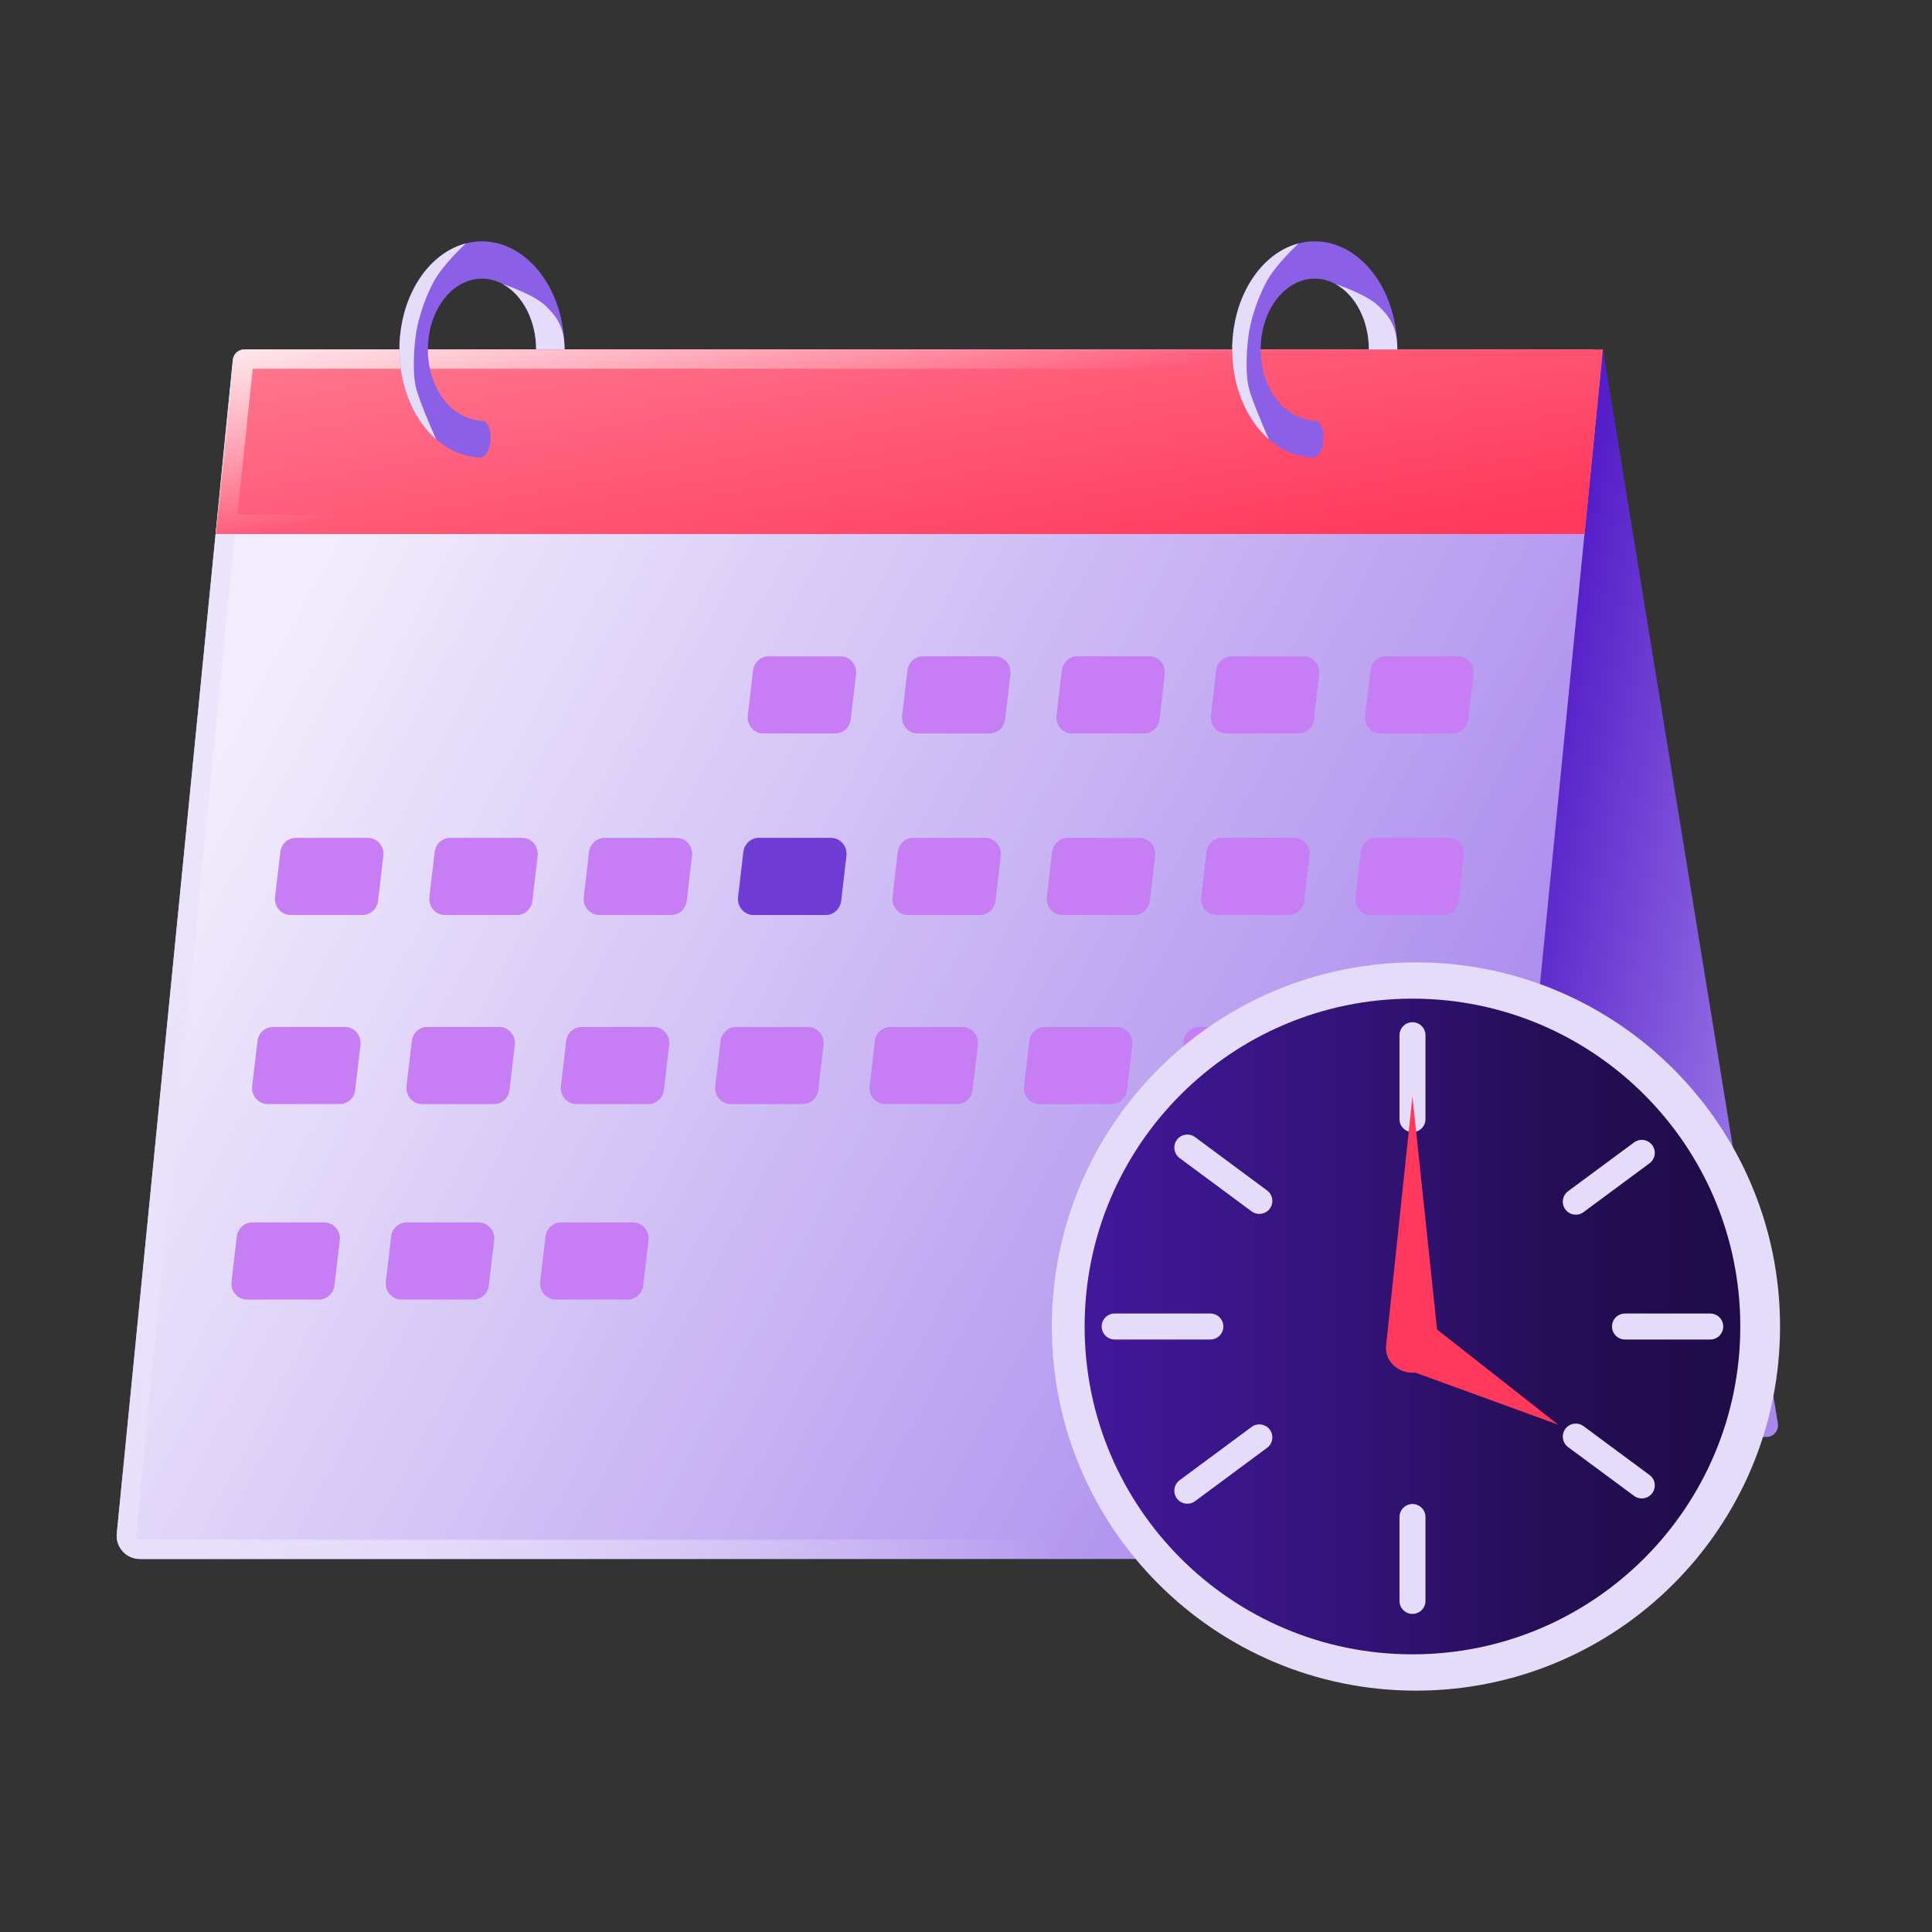 <svg width="40" height="40" viewBox="0 0 40 40" fill="none" xmlns="http://www.w3.org/2000/svg">
<rect x="0" y="0" width="40" height="40" fill="#333333" stroke="none"/>
<path d="M33.188 7.234L26.626 29.133C26.533 29.441 26.764 29.751 27.086 29.751H36.572C36.72 29.751 36.833 29.618 36.809 29.472L33.188 7.234Z" fill="url(#paint0_linear_39161_49849)"/>
<path d="M4.82 7.451C4.832 7.328 4.936 7.234 5.059 7.234H32.918C33.059 7.234 33.17 7.357 33.157 7.498L30.75 31.844C30.725 32.089 30.519 32.277 30.272 32.277H2.896C2.612 32.277 2.39 32.032 2.418 31.749L4.82 7.451Z" fill="url(#paint1_linear_39161_49849)"/>
<path fill-rule="evenodd" clip-rule="evenodd" d="M5.204 7.634L2.816 31.788C2.811 31.836 2.848 31.877 2.896 31.877H30.272C30.313 31.877 30.348 31.845 30.352 31.804L32.741 7.634H5.204ZM5.059 7.234C4.936 7.234 4.832 7.328 4.82 7.451L2.418 31.749C2.39 32.032 2.612 32.277 2.896 32.277H30.272C30.519 32.277 30.725 32.089 30.75 31.844L33.157 7.498C33.17 7.357 33.059 7.234 32.918 7.234H5.059Z" fill="url(#paint2_linear_39161_49849)"/>
<g style="mix-blend-mode:multiply">
<path d="M15.912 13.588C15.748 13.588 15.611 13.714 15.591 13.881L15.482 14.813C15.459 15.011 15.609 15.185 15.803 15.185H17.293C17.457 15.185 17.595 15.06 17.615 14.892L17.724 13.961C17.747 13.762 17.597 13.588 17.403 13.588H15.912Z" fill="#C77EF4"/>
<path d="M19.108 13.588C18.944 13.588 18.806 13.714 18.787 13.881L18.678 14.813C18.654 15.011 18.805 15.185 18.999 15.185H20.489C20.653 15.185 20.791 15.06 20.811 14.892L20.92 13.961C20.943 13.762 20.793 13.588 20.598 13.588H19.108Z" fill="#C77EF4"/>
<path d="M21.983 13.881C22.003 13.714 22.141 13.588 22.304 13.588H23.795C23.989 13.588 24.139 13.762 24.116 13.961L24.007 14.892C23.987 15.06 23.849 15.185 23.686 15.185H22.195C22.001 15.185 21.851 15.011 21.874 14.813L21.983 13.881Z" fill="#C77EF4"/>
<path d="M25.5 13.588C25.336 13.588 25.198 13.714 25.179 13.881L25.07 14.813C25.047 15.011 25.197 15.185 25.391 15.185H26.881C27.045 15.185 27.183 15.06 27.203 14.892L27.312 13.961C27.335 13.762 27.185 13.588 26.991 13.588H25.5Z" fill="#C77EF4"/>
<path d="M28.375 13.881C28.394 13.714 28.532 13.588 28.696 13.588H30.186C30.381 13.588 30.531 13.762 30.508 13.961L30.398 14.892C30.379 15.06 30.241 15.185 30.077 15.185H28.587C28.393 15.185 28.242 15.011 28.266 14.813L28.375 13.881Z" fill="#C77EF4"/>
<path d="M6.125 17.347C5.961 17.347 5.823 17.473 5.804 17.64L5.694 18.572C5.671 18.77 5.822 18.944 6.016 18.944H7.506C7.67 18.944 7.808 18.818 7.827 18.651L7.937 17.719C7.96 17.521 7.809 17.347 7.615 17.347H6.125Z" fill="#C77EF4"/>
<path d="M8.999 17.64C9.019 17.473 9.157 17.347 9.321 17.347H10.811C11.005 17.347 11.156 17.521 11.132 17.719L11.023 18.651C11.004 18.818 10.866 18.944 10.702 18.944H9.212C9.017 18.944 8.867 18.77 8.89 18.572L8.999 17.64Z" fill="#C77EF4"/>
<path d="M12.517 17.347C12.353 17.347 12.215 17.473 12.195 17.64L12.086 18.572C12.063 18.77 12.213 18.944 12.407 18.944H13.898C14.062 18.944 14.2 18.818 14.219 18.651L14.328 17.719C14.351 17.521 14.201 17.347 14.007 17.347H12.517Z" fill="#C77EF4"/>
<path d="M15.391 17.64C15.411 17.473 15.549 17.347 15.712 17.347H17.203C17.397 17.347 17.547 17.521 17.524 17.719L17.415 18.651C17.395 18.818 17.257 18.944 17.094 18.944H15.603C15.409 18.944 15.259 18.77 15.282 18.572L15.391 17.64Z" fill="#6B34E0"/>
<path d="M18.908 17.347C18.744 17.347 18.607 17.473 18.587 17.64L18.478 18.572C18.455 18.77 18.605 18.944 18.799 18.944H20.29C20.453 18.944 20.591 18.818 20.611 18.651L20.72 17.719C20.743 17.521 20.593 17.347 20.399 17.347H18.908Z" fill="#C77EF4"/>
<path d="M21.783 17.64C21.803 17.473 21.941 17.347 22.105 17.347H23.595C23.789 17.347 23.939 17.521 23.916 17.719L23.807 18.651C23.788 18.818 23.65 18.944 23.486 18.944H21.995C21.801 18.944 21.651 18.77 21.674 18.572L21.783 17.64Z" fill="#C77EF4"/>
<path d="M25.3 17.347C25.137 17.347 24.999 17.473 24.979 17.64L24.87 18.572C24.847 18.77 24.997 18.944 25.191 18.944H26.682C26.845 18.944 26.983 18.818 27.003 18.651L27.112 17.719C27.135 17.521 26.985 17.347 26.791 17.347H25.3Z" fill="#C77EF4"/>
<path d="M28.175 17.64C28.195 17.473 28.332 17.347 28.496 17.347H29.987C30.181 17.347 30.331 17.521 30.308 17.719L30.199 18.651C30.179 18.818 30.041 18.944 29.878 18.944H28.387C28.193 18.944 28.043 18.77 28.066 18.572L28.175 17.64Z" fill="#C77EF4"/>
<path d="M5.652 21.262C5.488 21.262 5.35 21.387 5.33 21.555L5.221 22.486C5.198 22.684 5.348 22.859 5.542 22.859H7.033C7.197 22.859 7.335 22.733 7.354 22.566L7.463 21.634C7.487 21.436 7.336 21.262 7.142 21.262H5.652Z" fill="#C77EF4"/>
<path d="M8.526 21.555C8.546 21.387 8.684 21.262 8.847 21.262H10.338C10.532 21.262 10.682 21.436 10.659 21.634L10.55 22.566C10.53 22.733 10.393 22.859 10.229 22.859H8.738C8.544 22.859 8.394 22.684 8.417 22.486L8.526 21.555Z" fill="#C77EF4"/>
<path d="M12.043 21.262C11.88 21.262 11.742 21.387 11.722 21.555L11.613 22.486C11.59 22.684 11.74 22.859 11.934 22.859H13.425C13.588 22.859 13.726 22.733 13.746 22.566L13.855 21.634C13.878 21.436 13.728 21.262 13.534 21.262H12.043Z" fill="#C77EF4"/>
<path d="M14.918 21.555C14.938 21.387 15.075 21.262 15.239 21.262H16.73C16.924 21.262 17.074 21.436 17.051 21.634L16.942 22.566C16.922 22.733 16.784 22.859 16.62 22.859H15.13C14.936 22.859 14.786 22.684 14.809 22.486L14.918 21.555Z" fill="#C77EF4"/>
<path d="M18.435 21.262C18.271 21.262 18.133 21.387 18.114 21.555L18.005 22.486C17.981 22.684 18.132 22.859 18.326 22.859H19.816C19.98 22.859 20.118 22.733 20.137 22.566L20.247 21.634C20.27 21.436 20.119 21.262 19.925 21.262H18.435Z" fill="#C77EF4"/>
<path d="M21.31 21.555C21.33 21.387 21.468 21.262 21.631 21.262H23.122C23.316 21.262 23.466 21.436 23.443 21.634L23.334 22.566C23.314 22.733 23.176 22.859 23.013 22.859H21.522C21.328 22.859 21.178 22.684 21.201 22.486L21.31 21.555Z" fill="#C77EF4"/>
<path d="M24.827 21.262C24.663 21.262 24.526 21.387 24.506 21.555L24.397 22.486C24.374 22.684 24.524 22.859 24.718 22.859H26.209C26.372 22.859 26.51 22.733 26.53 22.566L26.639 21.634C26.662 21.436 26.512 21.262 26.318 21.262H24.827Z" fill="#C77EF4"/>
<path d="M27.702 21.555C27.721 21.387 27.859 21.262 28.023 21.262H29.514C29.707 21.262 29.858 21.436 29.835 21.634L29.726 22.566C29.706 22.733 29.568 22.859 29.404 22.859H27.914C27.72 22.859 27.569 22.684 27.593 22.486L27.702 21.555Z" fill="#C77EF4"/>
<path d="M5.223 25.309C5.059 25.309 4.921 25.434 4.902 25.602L4.793 26.534C4.769 26.732 4.92 26.906 5.114 26.906H6.604C6.768 26.906 6.906 26.78 6.926 26.613L7.035 25.681C7.058 25.483 6.908 25.309 6.714 25.309H5.223Z" fill="#C77EF4"/>
<path d="M8.098 25.602C8.117 25.434 8.255 25.309 8.419 25.309H9.909C10.104 25.309 10.254 25.483 10.231 25.681L10.121 26.613C10.102 26.78 9.964 26.906 9.8 26.906H8.31C8.116 26.906 7.965 26.732 7.989 26.534L8.098 25.602Z" fill="#C77EF4"/>
<path d="M11.615 25.309C11.451 25.309 11.313 25.434 11.293 25.602L11.184 26.534C11.161 26.732 11.312 26.906 11.506 26.906H12.996C13.16 26.906 13.298 26.78 13.317 26.613L13.427 25.681C13.45 25.483 13.299 25.309 13.105 25.309H11.615Z" fill="#C77EF4"/>
</g>
<g style="mix-blend-mode:multiply" opacity="0.4">
<path d="M15.391 17.64C15.411 17.473 15.549 17.347 15.713 17.347H17.203C17.397 17.347 17.547 17.521 17.524 17.719L17.415 18.651C17.395 18.818 17.258 18.944 17.094 18.944H15.603C15.409 18.944 15.259 18.77 15.282 18.572L15.391 17.64Z" fill="#774CC3"/>
</g>
<path d="M4.85 7.45C4.863 7.327 4.966 7.235 5.089 7.235H33.187L32.807 11.056H4.469L4.85 7.45Z" fill="url(#paint3_linear_39161_49849)"/>
<path fill-rule="evenodd" clip-rule="evenodd" d="M5.233 7.635L4.914 10.656H32.445L32.745 7.635H5.233ZM5.089 7.235C4.966 7.235 4.863 7.327 4.85 7.45L4.469 11.056H32.807L33.187 7.235H5.089Z" fill="url(#paint4_linear_39161_49849)"/>
<path d="M11.688 7.235C11.688 6.792 11.588 6.359 11.4 5.992C11.212 5.624 10.945 5.337 10.633 5.168C10.321 4.998 9.977 4.954 9.645 5.04C9.314 5.127 9.009 5.34 8.77 5.653C8.531 5.965 8.368 6.364 8.302 6.798C8.236 7.232 8.27 7.682 8.399 8.091C8.529 8.499 8.748 8.849 9.029 9.095C9.31 9.341 9.641 9.472 9.979 9.472C10.213 9.359 10.211 8.797 10.02 8.715C9.798 8.715 9.54 8.615 9.356 8.454C9.172 8.293 9.028 8.064 8.944 7.796C8.859 7.528 8.837 7.233 8.88 6.948C8.923 6.664 9.03 6.403 9.186 6.198C9.343 5.993 9.543 5.853 9.76 5.797C9.977 5.74 10.203 5.769 10.408 5.88C10.612 5.991 10.787 6.179 10.91 6.42C11.034 6.661 11.099 6.945 11.099 7.235H11.688Z" fill="#8B60E7"/>
<path d="M11.291 6.327C11.542 6.566 11.689 6.792 11.689 7.234H11.1C11.1 6.944 11.034 6.661 10.911 6.42C10.787 6.179 10.613 5.991 10.408 5.88C10.408 5.88 11.04 6.088 11.291 6.327Z" fill="#E5DCFA"/>
<path d="M8.77 5.652C9.009 5.339 9.314 5.126 9.645 5.04C9.645 5.04 9.17 5.472 8.974 5.842C8.778 6.212 8.656 6.622 8.613 6.907C8.57 7.191 8.535 7.714 8.613 8.028C8.691 8.342 9.029 9.094 9.029 9.094C8.748 8.849 8.529 8.499 8.399 8.09C8.27 7.682 8.236 7.232 8.302 6.798C8.368 6.364 8.531 5.965 8.77 5.652Z" fill="#E5DCFA"/>
<path d="M28.93 7.234C28.93 6.792 28.83 6.359 28.642 5.991C28.454 5.624 28.187 5.337 27.875 5.167C27.562 4.998 27.219 4.954 26.887 5.04C26.555 5.127 26.251 5.34 26.012 5.652C25.773 5.965 25.61 6.364 25.544 6.798C25.478 7.232 25.512 7.682 25.641 8.091C25.77 8.499 25.989 8.849 26.271 9.095C26.552 9.34 26.882 9.472 27.221 9.472C27.455 9.359 27.453 8.797 27.261 8.715C27.04 8.715 26.782 8.615 26.598 8.453C26.414 8.292 26.27 8.063 26.185 7.795C26.101 7.528 26.078 7.233 26.122 6.948C26.165 6.664 26.271 6.403 26.428 6.198C26.585 5.993 26.785 5.853 27.002 5.796C27.219 5.74 27.445 5.769 27.649 5.88C27.854 5.991 28.029 6.179 28.152 6.42C28.275 6.661 28.341 6.944 28.341 7.234H28.93Z" fill="#8B60E7"/>
<path d="M28.532 6.327C28.784 6.566 28.93 6.792 28.93 7.234H28.341C28.341 6.944 28.276 6.661 28.152 6.42C28.029 6.179 27.854 5.991 27.649 5.88C27.649 5.88 28.281 6.088 28.532 6.327Z" fill="#E5DCFA"/>
<path d="M26.012 5.652C26.251 5.339 26.555 5.126 26.887 5.04C26.887 5.04 26.412 5.472 26.216 5.842C26.02 6.212 25.898 6.622 25.855 6.907C25.812 7.191 25.777 7.714 25.855 8.028C25.933 8.342 26.271 9.094 26.271 9.094C25.989 8.849 25.77 8.499 25.641 8.09C25.512 7.682 25.478 7.232 25.544 6.798C25.61 6.364 25.773 5.965 26.012 5.652Z" fill="#E5DCFA"/>
<path d="M29.316 35.003C33.479 35.003 36.854 31.628 36.854 27.464C36.854 23.3 33.479 19.925 29.316 19.925C25.152 19.925 21.777 23.3 21.777 27.464C21.777 31.628 25.152 35.003 29.316 35.003Z" fill="#E5DCFA"/>
<path d="M29.244 34.251C32.992 34.251 36.031 31.212 36.031 27.464C36.031 23.715 32.992 20.676 29.244 20.676C25.495 20.676 22.456 23.715 22.456 27.464C22.456 31.212 25.495 34.251 29.244 34.251Z" fill="url(#paint5_linear_39161_49849)"/>
<path fill-rule="evenodd" clip-rule="evenodd" d="M29.244 21.164C29.393 21.164 29.513 21.285 29.513 21.433V23.17C29.513 23.319 29.393 23.439 29.244 23.439C29.096 23.439 28.975 23.319 28.975 23.17V21.433C28.975 21.285 29.096 21.164 29.244 21.164Z" fill="#E5DCFA"/>
<path fill-rule="evenodd" clip-rule="evenodd" d="M29.244 31.139C29.393 31.139 29.513 31.26 29.513 31.408V33.145C29.513 33.294 29.393 33.414 29.244 33.414C29.096 33.414 28.975 33.294 28.975 33.145V31.408C28.975 31.26 29.096 31.139 29.244 31.139Z" fill="#E5DCFA"/>
<path fill-rule="evenodd" clip-rule="evenodd" d="M22.809 27.464C22.809 27.315 22.93 27.195 23.078 27.195H25.059C25.208 27.195 25.328 27.315 25.328 27.464C25.328 27.612 25.208 27.733 25.059 27.733H23.078C22.93 27.733 22.809 27.612 22.809 27.464Z" fill="#E5DCFA"/>
<path fill-rule="evenodd" clip-rule="evenodd" d="M33.375 27.464C33.375 27.315 33.495 27.195 33.644 27.195H35.409C35.557 27.195 35.678 27.315 35.678 27.464C35.678 27.612 35.557 27.733 35.409 27.733H33.644C33.495 27.733 33.375 27.612 33.375 27.464Z" fill="#E5DCFA"/>
<path fill-rule="evenodd" clip-rule="evenodd" d="M24.366 23.599C24.455 23.48 24.623 23.455 24.743 23.543L26.233 24.647C26.353 24.736 26.378 24.904 26.29 25.024C26.201 25.143 26.032 25.168 25.913 25.08L24.422 23.976C24.303 23.887 24.278 23.719 24.366 23.599Z" fill="#E5DCFA"/>
<path fill-rule="evenodd" clip-rule="evenodd" d="M24.366 31.024C24.455 31.143 24.623 31.168 24.743 31.08L26.233 29.976C26.353 29.887 26.378 29.719 26.29 29.599C26.201 29.48 26.032 29.455 25.913 29.543L24.422 30.647C24.303 30.736 24.278 30.904 24.366 31.024Z" fill="#E5DCFA"/>
<path fill-rule="evenodd" clip-rule="evenodd" d="M34.208 23.709C34.296 23.828 34.271 23.997 34.151 24.085L32.785 25.096C32.666 25.184 32.497 25.159 32.409 25.04C32.321 24.92 32.346 24.752 32.465 24.663L33.831 23.653C33.951 23.564 34.119 23.59 34.208 23.709Z" fill="#E5DCFA"/>
<path fill-rule="evenodd" clip-rule="evenodd" d="M34.208 30.914C34.296 30.795 34.271 30.626 34.151 30.538L32.785 29.527C32.666 29.439 32.497 29.464 32.409 29.583C32.321 29.703 32.346 29.871 32.465 29.96L33.831 30.97C33.951 31.059 34.119 31.034 34.208 30.914Z" fill="#E5DCFA"/>
<path d="M29.787 27.847L29.243 22.701L28.699 27.848C28.698 27.853 28.698 27.859 28.697 27.865L28.695 27.883H28.696C28.695 27.891 28.695 27.899 28.695 27.907C28.695 28.191 28.941 28.421 29.243 28.421C29.545 28.421 29.791 28.191 29.791 27.907C29.791 27.899 29.79 27.891 29.79 27.883H29.791L29.789 27.866C29.788 27.859 29.788 27.853 29.787 27.847Z" fill="#FF385C"/>
<path d="M29.019 28.315L32.26 29.496L29.547 27.364C29.543 27.361 29.538 27.358 29.533 27.354L29.519 27.344L29.519 27.345C29.512 27.34 29.504 27.336 29.497 27.332C29.249 27.194 28.929 27.297 28.782 27.561C28.635 27.825 28.717 28.151 28.965 28.289C28.972 28.293 28.979 28.297 28.987 28.301L28.986 28.301L29.002 28.308C29.008 28.31 29.014 28.313 29.019 28.315Z" fill="#FF385C"/>
<defs>
<linearGradient id="paint0_linear_39161_49849" x1="36.425" y1="28.89" x2="29.556" y2="27.569" gradientUnits="userSpaceOnUse">
<stop stop-color="#A888ED"/>
<stop offset="1" stop-color="#541EC8"/>
</linearGradient>
<linearGradient id="paint1_linear_39161_49849" x1="4.004" y1="16.4" x2="39.806" y2="35.526" gradientUnits="userSpaceOnUse">
<stop stop-color="#F2EDFC"/>
<stop offset="0.696" stop-color="#A888ED"/>
</linearGradient>
<linearGradient id="paint2_linear_39161_49849" x1="-0.965" y1="25.614" x2="22.166" y2="27.159" gradientUnits="userSpaceOnUse">
<stop stop-color="#E5DCFA"/>
<stop offset="1" stop-color="white" stop-opacity="0"/>
</linearGradient>
<linearGradient id="paint3_linear_39161_49849" x1="14.711" y1="5.51" x2="16.142" y2="13.612" gradientUnits="userSpaceOnUse">
<stop stop-color="#FF7890"/>
<stop offset="1" stop-color="#FF385C"/>
</linearGradient>
<linearGradient id="paint4_linear_39161_49849" x1="4.469" y1="6.493" x2="5.29" y2="11.048" gradientUnits="userSpaceOnUse">
<stop stop-color="white"/>
<stop offset="1" stop-color="white" stop-opacity="0"/>
</linearGradient>
<linearGradient id="paint5_linear_39161_49849" x1="22.455" y1="27.464" x2="36.031" y2="27.464" gradientUnits="userSpaceOnUse">
<stop stop-color="#42189B"/>
<stop offset="0.46" stop-color="#311273"/>
<stop offset="0.71" stop-color="#250E56"/>
<stop offset="1" stop-color="#1E0B47"/>
</linearGradient>
</defs>
</svg>
